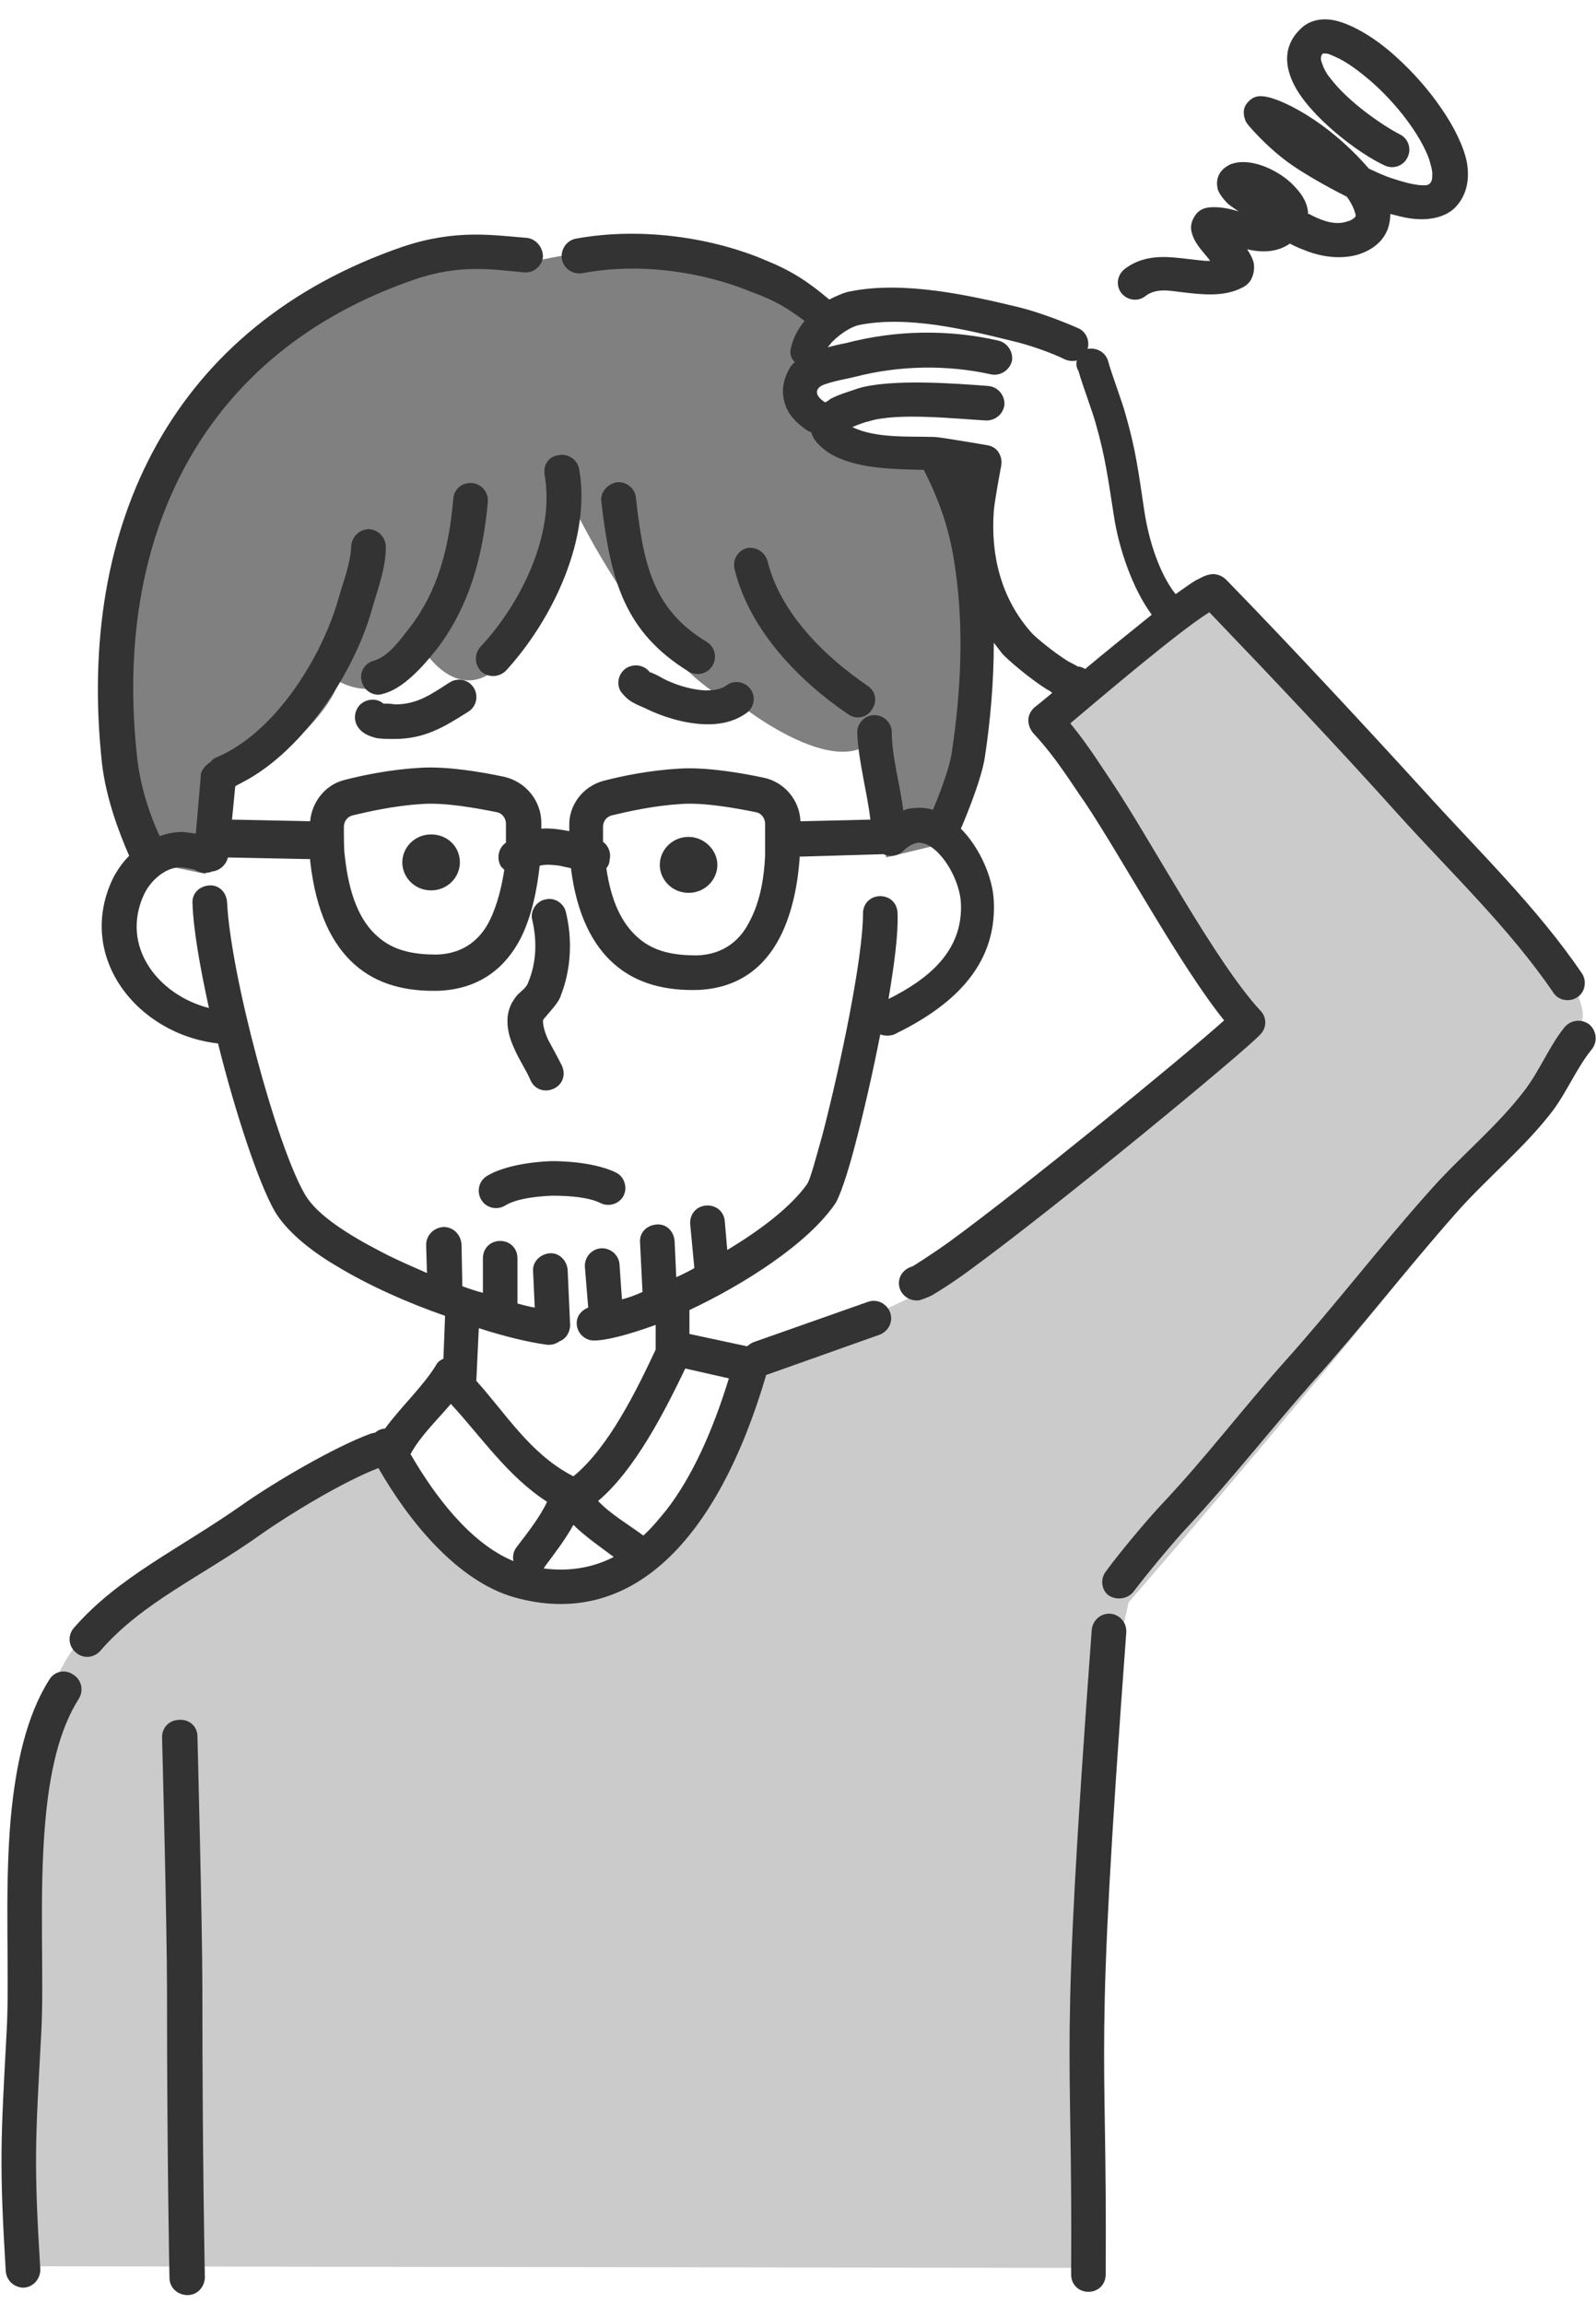 <?xml version="1.0" encoding="utf-8"?>
<!-- Generator: Adobe Illustrator 28.1.0, SVG Export Plug-In . SVG Version: 6.00 Build 0)  -->
<svg version="1.1" id="レイヤー_1" xmlns="http://www.w3.org/2000/svg" xmlns:xlink="http://www.w3.org/1999/xlink" x="0px"
	 y="0px" viewBox="0 0 194 280" style="enable-background:new 0 0 194 280;" xml:space="preserve">
<style type="text/css">
	.st0{fill-rule:evenodd;clip-rule:evenodd;fill:#FFFFFF;}
	.st1{fill-rule:evenodd;clip-rule:evenodd;fill:#808080;}
	.st2{fill-rule:evenodd;clip-rule:evenodd;fill:#CBCBCB;}
	.st3{fill-rule:evenodd;clip-rule:evenodd;fill:#333333;}
</style>
<g>
	<g>
		<path class="st0" d="M25.7,104.5c0,0-10.2-5.1-10.9,3.8c-0.7,8.9,6.6,16.6,13.5,17.1l7,22.6l22.2,12.2l-9.8,15.4L58,190l9.7,3.2
			l13.7-4.3l10.1-21.9l-9.2-1.9l-0.3-6l16.2-10.6l5.6-14.5l3-10.6c0,0,9.9-0.4,11.5-6.2c1.6-5.9,1.1-20.7-7.8-16.6l-4.1-13.2
			L94.8,60.1L63.3,53L30.4,72.2L25.7,104.5L25.7,104.5z"/>
		<path class="st0" d="M131.1,83.4c0,0-13.9-1.7-11.6-14.7c2.3-13,0.2-12.6,0.2-12.6l-16.5-2.6l-6.8-6.9l4.4-7.3l12.3-2.8l16.5,6
			l4.9,4l6.7,27.2L131.1,83.4L131.1,83.4z"/>
		<path class="st1" d="M65.6,31.6c0,0-15.6-3-28.8,5.5C23.6,45.6,6.6,66,17.3,104.6l7.7,1.6L24.7,98c0,0,14.1-7.9,16.5-15.2
			c0,0,5.7,3.6,10.6-3.4c0,0,5,7.7,10.6-0.5c5.6-8.2,6.8-18.4,6.8-18.4s9.9,21.5,21.5,25.7c0,0,11.4,8.8,15.7,3.4l1.3,14.6l7-1.7
			l3.7-17.7l-1.7-19.2c0,0,2.8-8.9-2.1-8.8c-8.3,0.3-14-3.8-17.5-8.6c-0.7-1-1.1-3.5-0.1-5.3c1-1.7,3.3-2.7,2.6-3.6
			C91.8,30.6,83.1,28,65.6,31.6L65.6,31.6z"/>
		<path class="st2" d="M47,177.3c0,0-28.9,11.5-37.6,22.4c-8.7,10.9-6.2,37.8-6.7,54.6c-0.1,4,0.2,21.1,0.2,21.1l129.2,0.2l2.9-71.2
			l2.2-9.7c0,0,55.5-63.7,55.2-71.4c-0.4-10.2-43.3-51.4-43.3-51.4l-22.8,16.2l25.6,36.5c0,0-36.3,34.7-41.3,33.1l-18.1,8.6
			c0,0-6.7,24.6-17.3,26.4C64.4,194.6,62.7,195.5,47,177.3L47,177.3z"/>
		<path class="st3" d="M19.7,211.1c0,0,0.6,22.8,0.6,30.8c0,20.6,0.3,34.9,0.3,34.9c0,1.2,1,2.1,2.2,2.1c1.2,0,2.1-1,2.1-2.2
			c0,0-0.3-14.3-0.3-34.8c0-8.1-0.6-30.9-0.6-30.9c0-1.2-1-2.1-2.2-2C20.6,209,19.7,209.9,19.7,211.1L19.7,211.1z M132.7,198.1
			c-4,54.3-2.3,48.1-2.5,78.3c0,1.2,0.9,2.1,2.1,2.1c1.2,0,2.1-0.9,2.1-2.1c0.2-30.1-1.5-23.9,2.5-78c0.1-1.2-0.8-2.2-1.9-2.3
			C133.8,196,132.8,196.9,132.7,198.1L132.7,198.1z M6,204.1c-2.8,4.4-4.1,10.4-4.7,16.9c-0.8,9.1-0.1,19.1-0.5,26
			c-0.7,13.1-0.9,15.8-0.1,29c0.1,1.2,1.1,2,2.2,2c1.2-0.1,2-1.1,2-2.2c-0.8-13-0.6-15.6,0.1-28.5c0.4-6.8-0.3-16.8,0.5-25.9
			c0.5-5.7,1.6-11.1,4.1-15c0.6-1,0.3-2.3-0.7-2.9C7.9,202.8,6.6,203.1,6,204.1L6,204.1z M97.8,39c-0.9,1.1-1.5,2.3-1.7,3.5
			c-0.1,0.6,0.1,1.1,0.5,1.5c-0.3,0.3-0.5,0.5-0.7,0.9c-0.4,0.7-1.1,2.3-0.5,4.1c0.3,1.1,1.1,2.2,2.7,3.3c0.2,0.1,0.3,0.2,0.5,0.2
			c0.2,0.8,0.8,1.6,2.1,2.5c3.2,2,7.8,2,11.6,2.1c2.1,4.2,3.2,7.6,3.8,11.9c1.1,7.5,0.7,15-0.4,22.4c-0.3,2.1-1.7,5.6-2.3,7
			c-0.7-0.2-1.5-0.3-2.3-0.2c-0.4,0-0.9,0.1-1.3,0.3c-0.4-3.2-1.4-6.6-1.4-9.5c0-1.2-1-2.1-2.1-2.1c-1.2,0-2.1,1-2.1,2.1
			c0.1,3.3,1.2,7.2,1.6,10.6l-8.5,0.2c-0.1-2.6-2-4.8-4.5-5.3c-2.8-0.6-7-1.3-10.2-1.1c-3.6,0.2-7,0.9-9.3,1.5c0,0,0,0,0,0
			c-2.5,0.7-4.2,3-4.1,5.5c0,0.2,0,0.4,0,0.6c-1.1-0.2-2.3-0.4-3.4-0.3c0-0.2,0-0.5,0-0.7c0-2.7-1.9-5-4.5-5.6
			c-2.8-0.6-7-1.3-10.2-1.1c-3.6,0.2-7,0.9-9.3,1.5c0,0,0,0,0,0c-2.3,0.6-3.9,2.7-4.1,5l-9.5-0.2l0.4-4.1
			c7.9-3.6,14.4-13.6,16.6-21.4c0.7-2.5,1.7-5,1.7-7.6c0-1.2-0.9-2.1-2-2.2c-1.2,0-2.1,0.9-2.2,2c-0.1,2.3-1,4.4-1.6,6.6
			C39,80.1,33.4,89,26.4,92c-0.3,0.1-0.6,0.3-0.8,0.6l0,0c-0.2,0.1-0.3,0.2-0.4,0.3c-0.3,0.2-0.5,0.5-0.7,0.9
			c-0.1,0.2-0.1,0.4-0.1,0.6l-0.6,6.9c-0.7-0.1-1.4-0.2-1.7-0.2c-0.9,0-1.8,0.2-2.7,0.5c-1.2-2.6-2.3-5.9-2.7-9.3
			C13.6,65.1,24.7,42.8,50.3,34c5.7-2,9.9-1.2,13.4-0.9c1.2,0.1,2.2-0.8,2.3-1.9C66,30,65.1,29,64,28.9c-4-0.3-8.6-1.1-15.1,1.1
			C21.3,39.5,9.2,63.4,12.4,92.8c0.5,4.2,2,8.2,3.3,11.2c-0.8,0.8-1.5,1.8-2,2.8c-4.5,9.5,3,18.9,12.8,20c2.1,8.4,4.9,16.9,6.9,20.4
			c1.3,2.2,4,4.6,7.6,6.7c3.8,2.3,8.5,4.4,13.1,6l-0.2,5.2c-0.4,0.2-0.7,0.4-0.9,0.8c-1.6,2.6-4.3,5.1-6.2,7.7
			c-0.3,0-0.5,0.1-0.8,0.2c-0.1,0.1-0.3,0.2-0.4,0.3c-0.2,0-0.4,0.1-0.5,0.1c-4.4,1.6-11.9,6-15.7,8.7c-7.7,5.4-15,8.7-20.4,14.9
			c-0.8,0.9-0.7,2.2,0.2,3c0.9,0.8,2.2,0.7,3-0.2c5.1-5.9,12.3-9,19.6-14.2c3.4-2.4,10-6.4,14.2-8c3.6,6.3,9.5,13.7,16.5,15.7
			c14.2,4,24.7-6.9,30.6-26.9c0,0,0-0.1,0-0.1l13.8-4.9c1.1-0.4,1.7-1.6,1.3-2.7c-0.4-1.1-1.6-1.7-2.7-1.3l-13.9,4.9
			c-0.3,0.1-0.5,0.3-0.8,0.5l-7-1.5l0-2.9c6.8-3.2,14.4-8.1,17.7-12.9c0.5-0.7,1.5-3.5,2.5-7.4c1-3.8,2.1-8.6,3-13.2
			c0.5,0.2,1.2,0.2,1.7,0c6.6-3.2,12.5-8,12.1-16.2c-0.1-2.8-1.7-6.5-4-8.8c0,0,0,0,0,0c0,0,2.4-5.5,2.9-8.6c0.7-4.6,1.1-9.3,1.1-14
			c0.3,0.4,0.7,0.9,1,1.3c0.6,0.7,3.4,3.1,5.5,4.4c0.2,0.1,0.4,0.2,0.6,0.4c-1.3,1.1-2.2,1.8-2.2,1.8c-0.4,0.4-0.7,0.9-0.7,1.5
			c0,0.6,0.2,1.1,0.6,1.6c2.9,3.1,4.9,6.5,6.2,8.3c4.5,6.7,11.6,19.9,17,26.6c-5.4,4.8-24.1,20.1-33.4,26.9c-2.1,1.5-4.3,2.9-4.5,3
			c-1.1,0.3-1.8,1.3-1.6,2.4c0.2,1.1,1.3,1.9,2.5,1.7c0.3-0.1,0.9-0.3,1.5-0.6c1-0.6,2.6-1.6,4.5-3c10.7-7.8,33.6-26.7,35.4-28.7
			c0.8-0.8,0.8-2.1,0-2.9c-5.4-5.8-13.2-20.5-18-27.7c-1.1-1.6-2.8-4.4-5.1-7.2c3.8-3.2,13.2-11.2,16.9-13.5
			c7.3,7.6,16,16.8,22.9,24.5c6.4,7.1,13.5,13.8,18.9,21.7c0.6,1,2,1.2,2.9,0.6c1-0.6,1.2-2,0.6-2.9c-5.5-8.1-12.7-15-19.2-22.2
			c-7.3-8-16.4-17.8-24-25.6c-0.3-0.3-0.7-0.6-1.3-0.7c-0.4-0.1-1.1,0-2,0.5c-0.7,0.3-1.6,1-2.9,1.9c-2-2.5-3.3-6.7-3.8-10.1
			c-0.7-4.6-1-7.3-2.3-11.8c-0.4-1.5-1.7-4.9-2.1-6.4c-0.3-1.1-1.4-1.7-2.5-1.5c0.3-1-0.2-2.1-1.1-2.5c-1.8-0.8-4.9-2-7.4-2.6
			c-5.8-1.4-13.8-3.2-20.3-1.9c-0.7,0.1-1.6,0.5-2.6,1c-2.6-2.2-4.6-3.5-7.8-4.8c-6.1-2.6-14.8-4.1-23-2.6c-1.1,0.2-1.9,1.3-1.7,2.5
			c0.2,1.1,1.3,1.9,2.5,1.7c7.3-1.4,15.1,0,20.6,2.3C94.2,36.5,95.8,37.5,97.8,39L97.8,39z M137.8,193.4c1.5-2,4.9-6.1,6.6-7.9
			c5.2-5.6,10-11.7,15.1-17.5c6-6.7,11.5-13.8,17.5-20.6c3.8-4.3,8.4-8,11.8-12.5c1.7-2.3,2.9-5.2,4.7-7.4c0.7-0.9,0.6-2.2-0.3-3
			c-0.9-0.7-2.2-0.6-3,0.3c-1.8,2.2-3,5.2-4.8,7.6c-3.4,4.5-7.9,8.1-11.6,12.3c-6,6.7-11.5,13.9-17.5,20.6
			c-5.1,5.7-9.8,11.9-15,17.4c-1.8,1.9-5.4,6.2-6.9,8.3c-0.7,0.9-0.5,2.3,0.4,2.9C135.8,194.5,137.1,194.3,137.8,193.4L137.8,193.4z
			 M69.7,185.3c-1,1.8-2.3,3.5-3.5,5.1c0,0.1-0.1,0.1-0.1,0.2c3.1,0.4,6-0.1,8.5-1.4C73,188,71.1,186.7,69.7,185.3L69.7,185.3z
			 M54.8,170.6c-1.7,2-3.7,3.9-4.9,6.1c2.9,5,7.2,10.8,12.5,13c-0.1-0.6,0-1.2,0.4-1.7c1.3-1.7,2.8-3.6,3.7-5.5
			C61.7,179.4,58.5,174.6,54.8,170.6L54.8,170.6z M83.3,166.3c-2.5,5.2-6.1,12.3-10.6,16.1c1.5,1.6,3.9,3,5.5,4.2
			c1-0.9,1.9-2,2.8-3.1c3.1-4,5.6-9.5,7.6-16L83.3,166.3L83.3,166.3z M108,121.4c4.8-2.4,9.1-5.8,8.8-11.7c-0.1-1.9-1.2-4.5-2.8-6.1
			c-0.7-0.7-1.5-1.2-2.4-1.2c-0.6,0.1-1.2,0.4-1.8,1c-0.6,0.6-1.6,0.8-2.4,0.4l-10.2,0.3c0,0.1,0,0.1,0,0.2
			c-0.2,2.8-0.8,6.5-2.4,9.6c-1.8,3.5-4.9,6.2-10,6.4c-3.8,0.1-7.4-0.7-10.2-3.2c-2.5-2.2-4.5-5.9-5.2-11.6
			c-0.5-0.1-0.9-0.2-1.4-0.3c-0.8-0.1-1.6-0.2-2.4,0c-0.3,2.7-0.9,6-2.3,8.8c-1.8,3.5-4.9,6.2-10,6.4c-3.8,0.1-7.4-0.7-10.2-3.2
			c-2.7-2.4-4.7-6.3-5.4-12.6c0-0.1,0-0.1,0-0.2l-10-0.2c-0.2,0.9-1,1.6-1.9,1.7c-0.7,0.3-1.5,0.2-2.1-0.2c-0.3-0.1-1.5-0.3-1.8-0.3
			c-1.8,0-3.6,1.6-4.4,3.3c-2.9,6.3,1.7,12.2,7.9,13.8c-1.1-5-1.9-9.6-2-12.7c-0.1-1.2,0.8-2.1,2-2.2c1.2-0.1,2.1,0.8,2.2,2
			c0.4,8.7,6,29.7,9.5,35.6c1.4,2.4,5.1,4.8,9.4,7c1.7,0.9,3.6,1.7,5.4,2.5l-0.1-3.4c0-1.2,0.9-2.1,2.1-2.2c1.2,0,2.1,0.9,2.2,2.1
			l0.1,5.1c0.8,0.3,1.7,0.6,2.5,0.8l0-4.2c0-1.2,0.9-2.1,2.1-2.1c1.2,0,2.1,0.9,2.1,2.1l0,5.5c0.7,0.2,1.5,0.4,2.1,0.5l-0.2-4.4
			c-0.1-1.2,0.9-2.1,2-2.2c1.2-0.1,2.1,0.9,2.2,2l0.3,6.7c0,0.9-0.5,1.7-1.3,2c-0.4,0.3-1,0.5-1.6,0.4c-2.2-0.3-5.1-1-8.2-2
			l-0.3,6.4c3.6,4,6.5,8.8,11.6,11.5c0.1,0,0.1,0.1,0.2,0.1c4.3-3.5,7.7-10.5,10-15.4l0-3c-3.3,1.2-6,1.9-7.5,1.9
			c-1.2,0-2.1-1-2.1-2.1c0-0.9,0.6-1.6,1.4-1.9l-0.4-4.9c-0.1-1.2,0.8-2.2,1.9-2.3c1.2-0.1,2.2,0.8,2.3,1.9l0.3,4.3
			c0.8-0.2,1.6-0.5,2.5-0.9l-0.3-6c-0.1-1.2,0.8-2.1,2-2.2c1.2-0.1,2.1,0.8,2.2,2l0.2,4.4c0.7-0.3,1.5-0.7,2.2-1.1l-0.5-5.3
			c-0.1-1.2,0.7-2.2,1.9-2.3c1.2-0.1,2.2,0.7,2.3,1.9l0.3,3.5c4-2.4,7.7-5.2,9.7-8c0.4-0.6,1-2.9,1.9-6.1c2.1-8.1,4.9-21.3,4.9-26.8
			c0-1.2,0.9-2.1,2.1-2.1c1.2,0,2.1,0.9,2.1,2.1C109.2,113.5,108.7,117.2,108,121.4L108,121.4z M74.9,142.5
			c-1.8-0.9-4.8-1.4-7.8-1.4c-3,0.1-6.1,0.7-7.9,1.8c-1,0.6-1.3,1.9-0.7,2.9c0.6,1,1.9,1.3,2.9,0.7c1.3-0.8,3.5-1.1,5.7-1.2
			c2.2,0,4.5,0.2,5.9,0.9c1,0.5,2.3,0.1,2.8-0.9C76.3,144.3,75.9,143,74.9,142.5L74.9,142.5z M66,124c0,0,0.1-0.2,0.2-0.3
			c0.2-0.2,0.4-0.5,0.6-0.7c0.6-0.7,1.2-1.4,1.4-2.1c1.2-3.1,1.4-6.7,0.6-10c-0.2-1.1-1.4-1.9-2.5-1.6c-1.1,0.2-1.9,1.4-1.6,2.5
			c0.6,2.6,0.5,5.2-0.5,7.6c-0.2,0.6-0.8,1-1.3,1.5c-0.7,0.8-1.1,1.7-1.2,2.7c-0.1,1.3,0.2,2.5,0.8,3.8c0.6,1.4,1.5,2.7,2,3.9
			c0.5,1.1,1.7,1.5,2.8,1c1.1-0.5,1.5-1.7,1-2.8c-0.5-1-1.1-2.1-1.7-3.2C66.3,125.6,66,124.8,66,124L66,124z M61.5,102.4
			c0-0.7,0-1.4,0-2.2c0,0,0,0,0-0.1c0-0.7-0.5-1.3-1.1-1.4c0,0,0,0,0,0c-2.5-0.5-6.3-1.2-9.1-1c-3.3,0.2-6.4,0.9-8.5,1.4
			c-0.6,0.2-1,0.7-1,1.4c0,0,0,0,0,0c0,1.3,0,2.8,0.1,3.4c0.5,4.9,1.9,8.1,4,9.9c2,1.8,4.5,2.2,7.2,2.2c3.3-0.1,5.3-1.9,6.4-4.1
			c1-2,1.5-4.3,1.8-6.2c-0.1-0.1-0.3-0.3-0.4-0.4C60.3,104.3,60.6,103,61.5,102.4L61.5,102.4z M73.7,105.5c0.6,4.1,1.9,6.7,3.8,8.4
			c2,1.8,4.5,2.2,7.2,2.2c3.3-0.1,5.3-1.9,6.4-4.1c1.4-2.6,1.8-5.7,1.9-8c0-0.6,0-2.3,0-3.8c0,0,0,0,0-0.1c0-0.7-0.5-1.3-1.1-1.4
			c0,0,0,0,0,0c-2.5-0.5-6.3-1.2-9.1-1c-3.3,0.2-6.4,0.9-8.5,1.4c-0.6,0.2-1,0.7-1,1.4c0,0,0,0,0,0c0,0.6,0,1.2,0,1.8
			c0.7,0.5,1,1.4,0.8,2.2C74.1,104.9,73.9,105.3,73.7,105.5L73.7,105.5z M83.7,101.7c-2,0-3.5,1.6-3.5,3.4s1.5,3.4,3.5,3.4
			c2,0,3.5-1.6,3.5-3.4S85.6,101.7,83.7,101.7L83.7,101.7z M52.4,101.4c-2,0-3.5,1.6-3.5,3.4c0,1.8,1.5,3.4,3.5,3.4
			c2,0,3.5-1.6,3.5-3.4C55.9,102.9,54.4,101.4,52.4,101.4L52.4,101.4z M69.2,100.6L69.2,100.6L69.2,100.6L69.2,100.6L69.2,100.6z
			 M46.6,85.5c-0.8-0.7-2-0.6-2.8,0.1c-0.8,0.8-0.9,2.1-0.1,3c0.5,0.6,1.3,0.9,2.1,1.1c0.7,0.1,1.5,0.1,2.1,0.1c3.7,0,6-1.4,9-3.3
			c1-0.6,1.3-1.9,0.7-2.9c-0.6-1-1.9-1.3-2.9-0.7c-2.2,1.4-3.9,2.7-6.7,2.7C47.6,85.5,46.8,85.5,46.6,85.5L46.6,85.5z M79,81.7
			c-0.7-0.9-1.9-1.1-2.9-0.5c-1,0.7-1.2,2-0.6,2.9c0.4,0.5,0.9,1,1.5,1.3c0.5,0.3,1.1,0.5,1.5,0.7c1.8,0.9,4.5,1.8,7,1.9
			c2,0.1,3.8-0.3,5.3-1.4c0.9-0.7,1.1-2,0.4-2.9c-0.7-0.9-2-1.1-2.9-0.4c-0.7,0.5-1.6,0.6-2.6,0.6c-1.9-0.1-3.9-0.8-5.2-1.5
			C80.2,82.2,79.2,81.7,79,81.7L79,81.7z M89.3,69.2c1.8,7.4,7.9,13.6,13.8,17.6c1,0.7,2.3,0.4,2.9-0.6c0.7-1,0.4-2.3-0.6-2.9
			c-5.1-3.5-10.5-8.7-12.1-15.1c-0.3-1.1-1.4-1.8-2.5-1.6C89.7,66.9,89,68,89.3,69.2L89.3,69.2z M55.1,60.6
			c-0.5,5.8-1.8,11.2-5.4,15.8c-1.1,1.4-2.5,3.4-4.3,3.9c-1.1,0.3-1.8,1.5-1.4,2.6c0.3,1.1,1.5,1.8,2.6,1.4C49,83.7,51.4,81,53,79
			c4.1-5.3,5.7-11.5,6.3-18c0.1-1.2-0.8-2.2-1.9-2.3C56.2,58.6,55.2,59.4,55.1,60.6L55.1,60.6z M66.2,57.7c1.3,7.3-3,15.8-7.8,20.9
			c-0.8,0.9-0.7,2.2,0.1,3c0.9,0.8,2.2,0.7,3-0.1c5.6-6.1,10.4-16,8.9-24.5c-0.2-1.1-1.3-1.9-2.4-1.7C66.7,55.4,66,56.5,66.2,57.7
			L66.2,57.7z M73.1,61c1.1,9.5,2.8,15.8,10.6,20.6c1,0.6,2.3,0.3,2.9-0.7c0.6-1,0.3-2.3-0.7-2.9c-6.6-4-7.7-9.5-8.6-17.5
			c-0.1-1.2-1.2-2-2.3-1.9C73.8,58.8,72.9,59.9,73.1,61L73.1,61z M130.9,43.8c-0.4,0.1-0.9,0.1-1.4-0.1c-1.6-0.8-4.4-1.8-6.6-2.3
			c-5.3-1.3-12.5-3.1-18.5-1.9c-0.9,0.2-2.2,1-3.2,2c-0.2,0.2-0.4,0.5-0.6,0.7c0.8-0.2,1.6-0.4,2.2-0.5c6.1-1.6,12.5-1.7,18.6-0.3
			c1.1,0.3,1.8,1.4,1.6,2.5c-0.3,1.1-1.4,1.8-2.5,1.6c-5.4-1.2-11.2-1.1-16.6,0.3c-0.8,0.2-2,0.4-3,0.7c-0.6,0.2-1.2,0.3-1.5,0.8
			c-0.2,0.3-0.2,0.9,0.9,1.6c0.2-0.1,0.4-0.2,0.6-0.4c1.1-0.6,2.6-1,3.4-1.3c4-1.2,11.8-0.6,15.8-0.3c1.2,0.1,2,1.1,2,2.2
			c-0.1,1.2-1.1,2-2.2,2c-3.7-0.2-10.8-1-14.3,0.1c-0.5,0.1-1.3,0.4-2,0.7c2.9,1.4,6.9,1.1,10,1.2c0.6,0,6.4,1,6.4,1
			c0.6,0.1,1.1,0.4,1.4,0.9c0.3,0.5,0.4,1,0.3,1.6c0,0-0.8,4.2-0.9,5.5c-0.4,5.4,0.9,10.6,4.5,14.7c0.5,0.6,2.8,2.5,4.6,3.6
			c0.4,0.2,1,0.5,1.1,0.6c0.3,0,0.6,0.1,0.9,0.3c2.5-2.1,5.5-4.5,8.1-6.6c-2.3-3.1-4-8-4.6-12c-0.7-4.4-1-7-2.2-11.2
			c-0.4-1.5-1.7-4.9-2.1-6.4C130.8,44.6,130.8,44.2,130.9,43.8L130.9,43.8z M160.8,6.5c0.1,0,0.2,0,0.3,0c0.4,0,0.7,0.2,1.2,0.4
			c1.4,0.6,3,1.8,4.6,3.2c2.9,2.6,5.7,6.2,6.8,9.2c0.2,0.7,0.4,1.3,0.4,1.8c0,0.5,0,0.9-0.3,1.2c-0.3,0.3-0.7,0.2-1.2,0.2
			c-1-0.1-2.1-0.4-3.3-0.8c-1-0.3-2-0.8-2.9-1.2c-1.8-2.1-4.2-4.3-6.6-5.9c-2.5-1.7-5-2.8-6.3-2.9c-0.9-0.1-1.4,0.3-1.7,0.6
			c-0.4,0.4-0.7,0.9-0.6,1.6c0,0.2,0.1,0.5,0.2,0.8c0.1,0.2,0.4,0.6,0.5,0.7c1.5,1.7,3.3,3.4,5.2,4.7c1,0.7,3.6,2.3,6.6,3.8
			c0.4,0.5,0.7,1.1,0.9,1.6c0.1,0.4,0.3,0.7,0.1,0.9c-0.2,0.2-0.5,0.4-0.9,0.5c-1.4,0.5-2.9,0-4.3-0.7c-0.2-0.1-0.3-0.2-0.5-0.2
			c0-1.1-0.6-2.3-1.7-3.4c-1.3-1.4-3.4-2.5-5.1-2.8c-1.1-0.2-2-0.1-2.7,0.2c-0.8,0.4-1.2,0.9-1.4,1.4c-0.2,0.5-0.2,1-0.1,1.5
			c0.1,0.5,0.6,1.2,1.3,1.9c0.4,0.3,0.8,0.6,1.3,0.9c-1.3-0.4-2.5-0.6-3.6-0.5c-1,0.1-1.5,0.6-1.8,1.1c-0.3,0.5-0.5,1-0.4,1.7
			c0.1,0.5,0.3,1.1,0.8,1.8c0.3,0.5,1,1.2,1.5,1.9c-0.2,0-0.4,0-0.6,0c-1.2-0.1-2.5-0.3-3.7-0.4c-2.2-0.2-4.3,0-6.1,1.4
			c-0.9,0.7-1.1,2-0.4,2.9c0.7,0.9,2,1.1,2.9,0.4c1.3-1,2.8-0.7,4.4-0.5c2.5,0.3,5.1,0.6,7.3-0.5c0.7-0.3,1.1-0.8,1.3-1.3
			c0.2-0.5,0.3-1.1,0.2-1.7c-0.1-0.5-0.4-1.1-0.8-1.7c1.8,0.4,3.6,0.4,5.2-0.7c0.7,0.4,1.5,0.7,2.3,1c2,0.7,4.1,0.9,6.1,0.3
			c2-0.7,3-1.8,3.5-3.1c0.2-0.6,0.3-1.2,0.3-1.8c0.4,0.1,0.8,0.2,1.2,0.3c2.8,0.7,5.2,0.3,6.6-1c1.4-1.4,1.9-3.3,1.5-5.6
			c-0.8-3.9-4.5-9.1-8.5-12.7c-2.8-2.6-5.9-4.3-8-4.6c-1.5-0.2-2.8,0.2-3.7,1.1c-1.9,1.8-2.1,4.1-0.9,6.6c1.9,4,8,8.6,11.1,10
			c1,0.5,2.3,0.1,2.8-1c0.5-1,0.1-2.3-1-2.8c-2.1-1.1-6.2-3.9-8.4-6.8c-0.5-0.6-0.8-1.2-1-1.8C160.5,7.2,160.5,6.8,160.8,6.5
			L160.8,6.5z"/>
	</g>
</g>
</svg>
